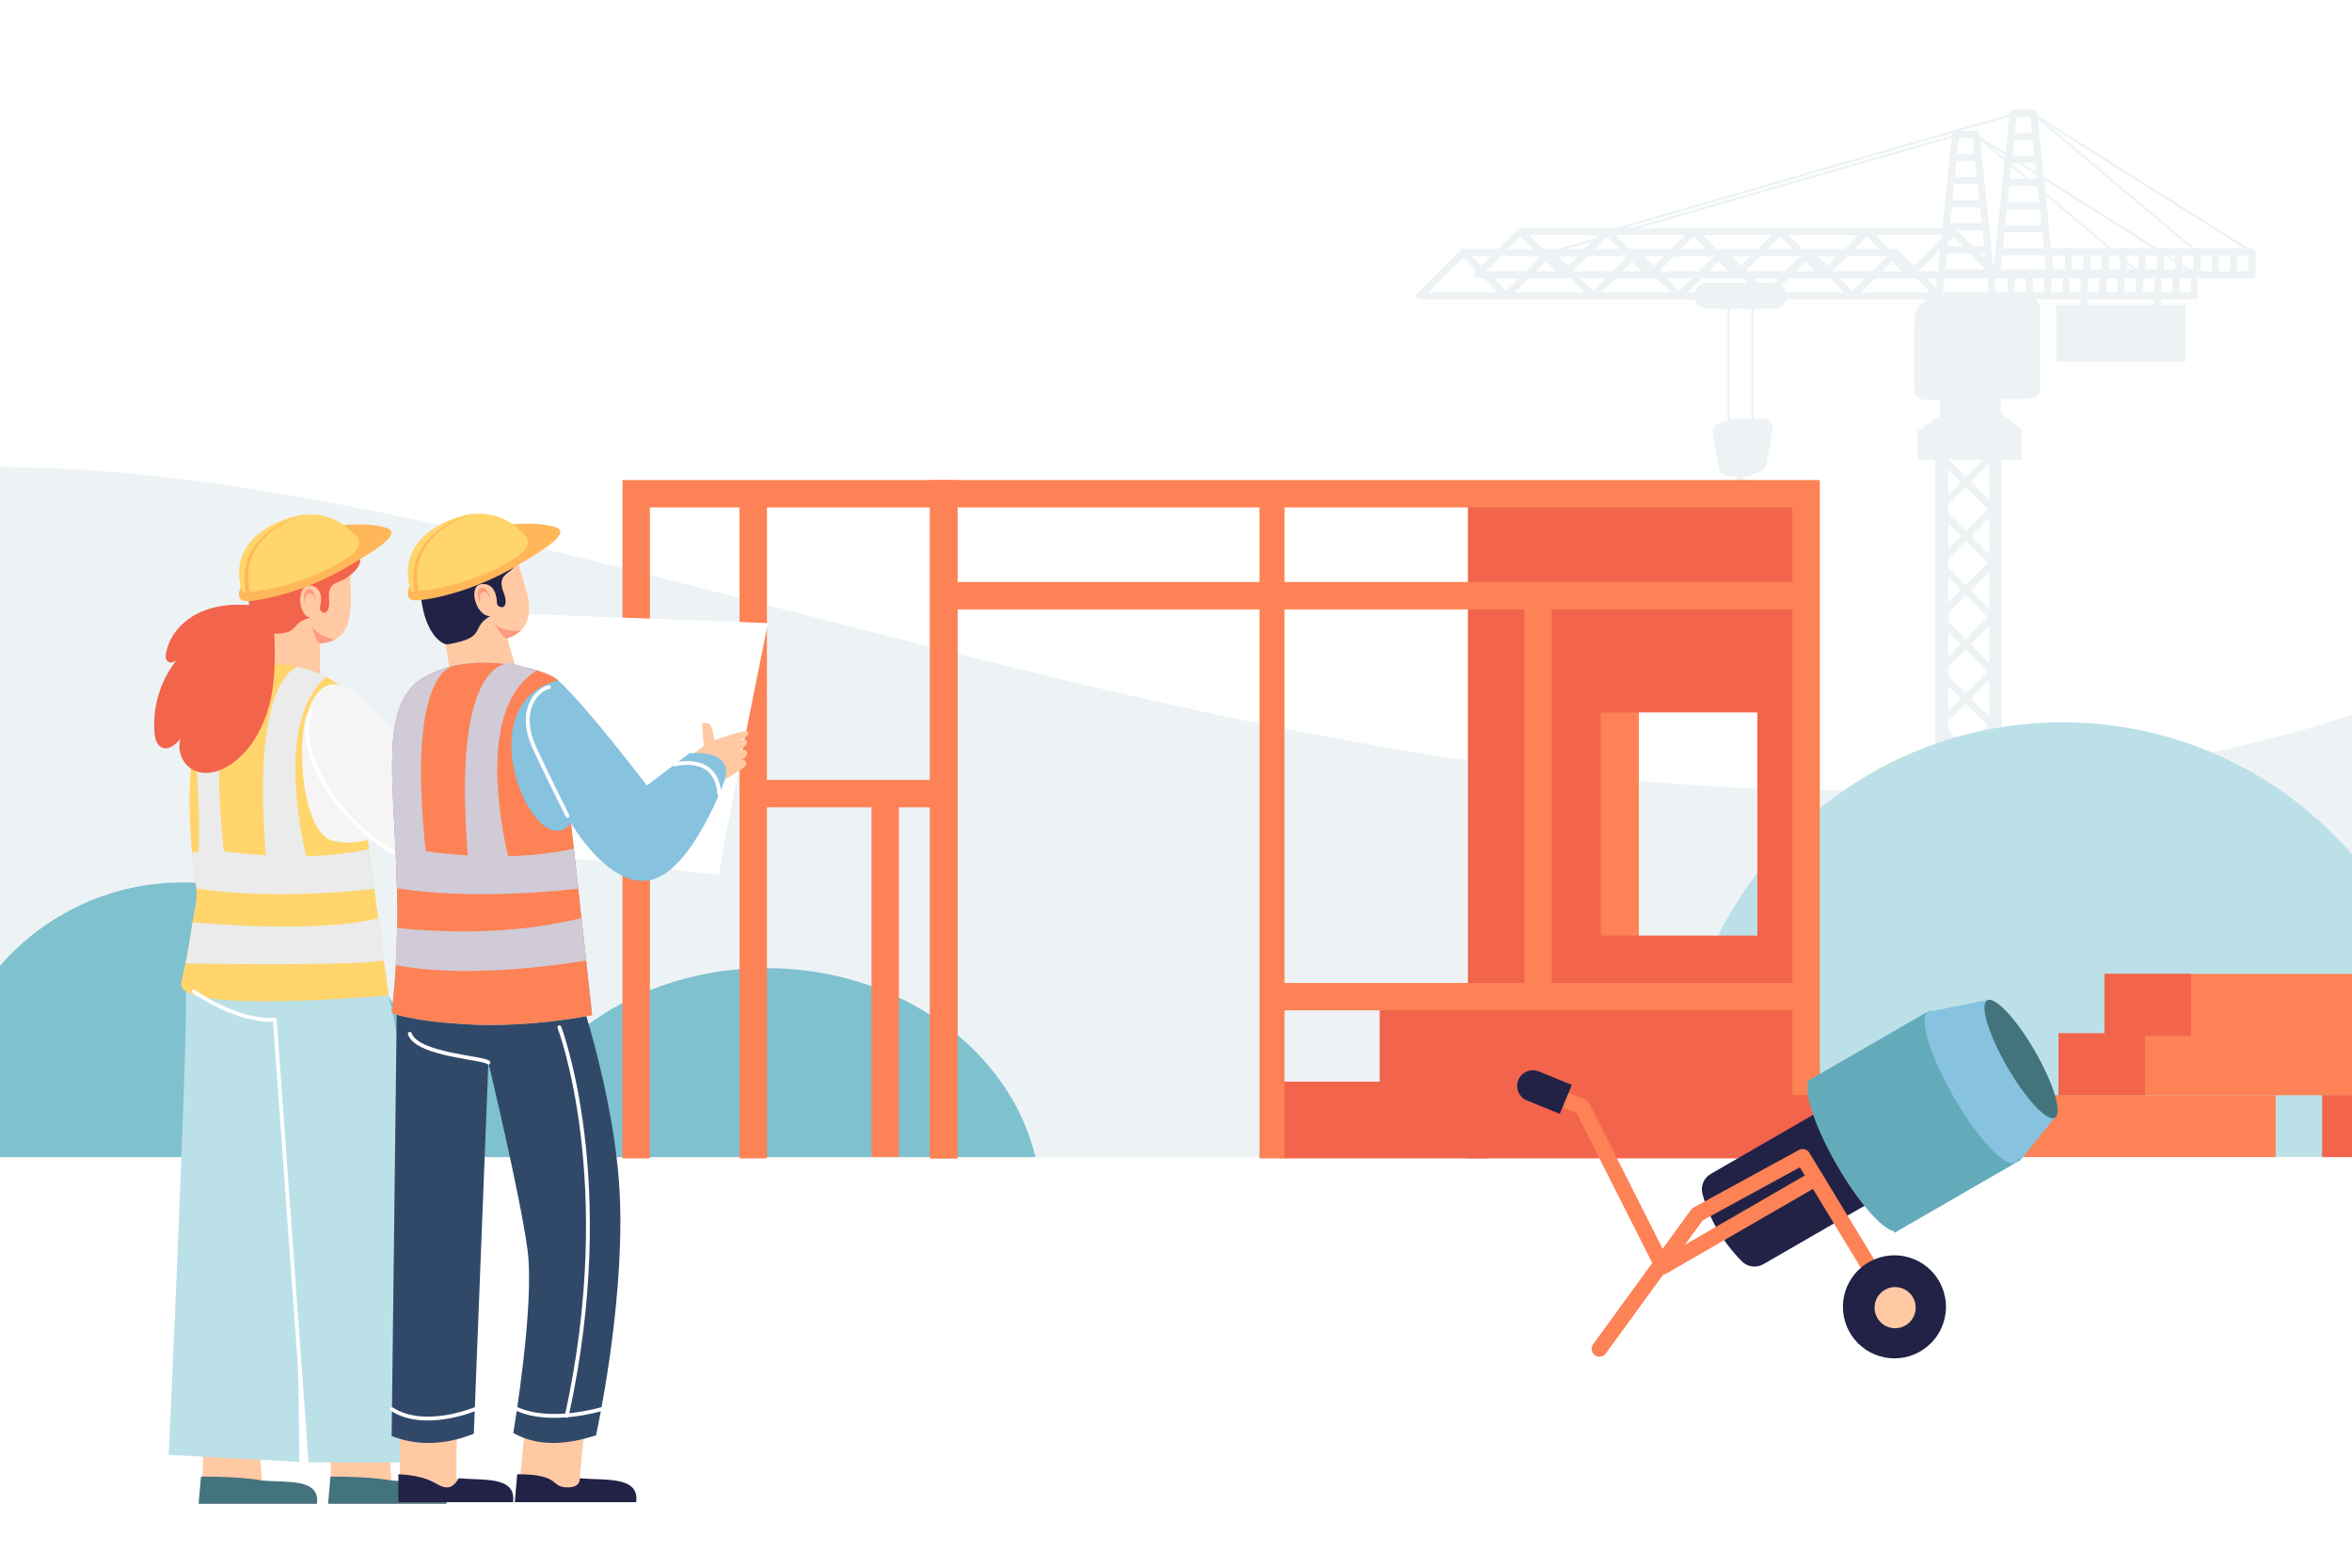 <svg xmlns="http://www.w3.org/2000/svg" xmlns:xlink="http://www.w3.org/1999/xlink" x="0px" y="0px" viewBox="0 0 750 500" style="enable-background:new 0 0 750 500;" xml:space="preserve"><g id="BACKGROUND">	<rect style="fill:#FFFFFF;" width="750" height="500"></rect></g><g id="OBJECTS">	<path style="fill:#EDF3F5;" d="M451.584,94.384c0,0.15,0.026,0.299,0.088,0.44c0.114,0.282,0.334,0.502,0.616,0.616  c0.141,0.062,0.291,0.088,0.44,0.088h87.768c0.502,1.708,2.06,2.958,3.927,2.958h6.436v35.657l-2.562,1.012  c-1.426,0.335-2.404,1.743-2.131,3.257l2.025,11.128c0.238,1.347,1.409,2.324,2.773,2.324h2.738  c0.053,1.47,0.845,2.782,2.104,3.451c0.678,0.361,1.101,1.065,1.101,1.831c0,0.634-0.282,1.206-0.74,1.576  c-0.352,0.299-0.801,0.484-1.294,0.484c-0.009,0.009-0.018,0.009-0.035,0.009c-0.053,0-0.115-0.009-0.167-0.009  c-0.493-0.044-0.933-0.255-1.268-0.572c-0.387-0.379-0.625-0.907-0.625-1.488c0-0.634-0.519-1.145-1.145-1.145  c-0.634,0-1.144,0.511-1.144,1.145c0,1.391,0.651,2.632,1.664,3.425c0.414,0.317,0.88,0.572,1.382,0.731  c0.414,0.132,0.854,0.202,1.303,0.202c0.29,0,0.563-0.035,0.828-0.088c0.528-0.097,1.021-0.291,1.461-0.563  c1.241-0.766,2.069-2.139,2.069-3.706c0-1.62-0.889-3.099-2.324-3.856c-0.502-0.264-0.828-0.819-0.872-1.426h0.907  c0.194,0,0.396-0.026,0.581-0.07l0.035-0.009c0.299-0.07,0.581-0.176,0.828-0.326l2.949-1.171c0.123-0.035,0.238-0.079,0.352-0.132  l0.097-0.044v-0.009c0.766-0.387,1.329-1.109,1.488-1.999l2.025-11.12c0.22-1.233-0.379-2.395-1.373-2.958  c-0.414-0.238-0.889-0.379-1.409-0.379h-3.231V98.486h6.436c1.866,0,3.425-1.25,3.927-2.958h44.681  c-2.377,1.418-3.971,3.997-3.971,6.964V124.3c0,1.743,1.418,3.161,3.161,3.161h5.194v5.106l-7.202,4.922v9.103h5.661v50.254  c0,0.009,0,0.009,0,0.009s0,0,0,0.009v51.768c0,0.009,0,0.009,0,0.009s0,0,0,0.009v17.247c0,0,0,0,0,0.009v51.777c0,0,0,0,0,0.009  v21.218h6.691l-2.58-2.597v-2.72l5.617-5.652l6.964,7.008l-3.935,3.962h3.231l1.171-1.18v1.18h4.015V146.592h6.44v-9.717l-6.75-5  c0,0,0.076-2.5,0-4.563c13.833,0,12.521,0.5,12.521-7.952V98.645c0-1.233-0.537-2.342-1.374-3.117h14.368v1.734h-7.845v18.172  h41.265V97.262h-7.844v-1.734h10.635c0.634,0,1.144-0.511,1.144-1.145v-5.582h17.221c0.634,0,1.144-0.511,1.144-1.145v-7.325  c0-0.625-0.511-1.145-1.144-1.145h-1.101l-67.307-42.392l-0.079-0.766c-0.009-0.062-0.035-0.106-0.053-0.159  c-0.018-0.079-0.035-0.159-0.07-0.229c-0.035-0.062-0.071-0.106-0.106-0.158c-0.053-0.07-0.097-0.132-0.167-0.185  c-0.044-0.044-0.097-0.07-0.15-0.106c-0.07-0.044-0.141-0.088-0.211-0.114c-0.07-0.027-0.15-0.035-0.22-0.044  c-0.053-0.009-0.106-0.035-0.167-0.035h-6.48c-0.053,0-0.106,0.026-0.159,0.035c-0.079,0.009-0.15,0.017-0.22,0.044  c-0.079,0.026-0.141,0.07-0.211,0.106c-0.053,0.035-0.114,0.071-0.158,0.115c-0.062,0.053-0.106,0.114-0.159,0.185  c-0.035,0.053-0.079,0.097-0.106,0.158c-0.035,0.07-0.053,0.15-0.07,0.229c-0.018,0.053-0.044,0.097-0.053,0.159l-0.044,0.396  l-125.74,36.29h-30.18c-0.15,0-0.29,0.027-0.431,0.088c-0.141,0.053-0.273,0.141-0.378,0.247l-6.392,6.392h-11.155  c-0.15,0-0.299,0.035-0.44,0.088c-0.141,0.062-0.264,0.141-0.37,0.247l-13.796,13.796c-0.106,0.106-0.194,0.238-0.246,0.379  C451.61,94.084,451.584,94.234,451.584,94.384z M475.39,81.732l-3.055,3.055l-3.055-3.055H475.39z M478.63,81.732h12.511  l0.106,0.106l-4.675,4.675h-12.511l-0.106-0.106L478.63,81.732z M492.866,83.458l3.055,3.055h-6.11L492.866,83.458z   M484.881,75.472l3.971,3.971h-7.932L484.881,75.472z M509.717,75.006l-0.969,0.96l-12.044,3.478h-4.622l-4.437-4.437H509.717z   M514.163,86.513h-12.511l-0.106-0.106l4.675-4.675h12.511l0.106,0.106L514.163,86.513z M520.458,83.458l3.055,3.055h-6.11  L520.458,83.458z M505.271,79.443h-5.819l8.188-2.359L505.271,79.443z M499.927,84.787l-3.055-3.055h6.11L499.927,84.787z   M516.443,79.443h-7.932l3.671-3.671l0.458-0.132L516.443,79.443z M515.237,75.006h22.072l-4.446,4.437h-13.188L515.237,75.006z   M596.948,86.513h-12.511l-0.114-0.106l4.675-4.675h12.511l0.106,0.106L596.948,86.513z M603.234,83.458l3.055,3.055h-6.11  L603.234,83.458z M591.287,79.443l3.971-3.971l3.962,3.971H591.287z M582.712,84.787l-3.055-3.055h6.11L582.712,84.787z   M574.867,79.443l-4.446-4.437h22.072l-4.437,4.437H574.867z M571.628,79.443h-7.932l3.971-3.962L571.628,79.443z M578.697,86.513  h-6.11l3.055-3.055L578.697,86.513z M569.356,86.513h-12.511l-0.114-0.106l4.675-4.675h12.511l0.106,0.106L569.356,86.513z   M555.12,84.787l-3.055-3.055h6.11L555.12,84.787z M547.276,79.443l-4.446-4.437h22.072l-4.437,4.437H547.276z M544.036,79.443  h-7.932l3.971-3.971L544.036,79.443z M551.105,86.513h-6.11l3.055-3.055L551.105,86.513z M541.755,86.513h-12.511l-0.106-0.106  l4.675-4.675h12.511l0.106,0.106L541.755,86.513z M527.528,84.787l-3.055-3.055h6.11L527.528,84.787z M622.55,42.484  c-0.009,0.035-0.009,0.079-0.018,0.114c-0.018,0.053-0.044,0.097-0.053,0.159l-0.035,0.396L520.018,72.717h-2.201L622.55,42.484z   M632.886,80.808l0.167,1.637l-1.638-1.637H632.886z M629.127,78.527l-5.071-5.071h8.064l0.528,5.071H629.127z M633.256,85.879  h-12.942l0.528-5.071h7.343L633.256,85.879z M621.08,78.527l0.141-1.426l1.629-1.629l3.046,3.055H621.08z M621.837,71.167  l0.528-5.071h8.989l0.528,5.071H621.837z M623.123,58.736h7.475l0.519,5.071h-8.513L623.123,58.736z M623.889,51.376h5.943  l0.528,5.071h-6.999L623.889,51.376z M624.655,44.015h4.42l0.519,5.071h-5.467L624.655,44.015z M640.722,37.245l-1.189,11.454  l-8.214-5.168l-0.079-0.775c-0.009-0.053-0.035-0.106-0.053-0.159c-0.018-0.079-0.035-0.15-0.07-0.22  c-0.026-0.062-0.07-0.114-0.106-0.167c-0.053-0.062-0.097-0.132-0.159-0.185c-0.053-0.044-0.106-0.07-0.158-0.106  c-0.071-0.044-0.132-0.088-0.211-0.115c-0.07-0.026-0.141-0.035-0.22-0.044c-0.053-0.009-0.106-0.035-0.159-0.035h-4.93  L640.722,37.245z M651.243,74.081l0.528,5.071H638.68l0.519-5.071H651.243z M639.437,71.792l0.528-5.071h10.521l0.52,5.071H639.437  z M639.349,50.495l-4.772-4.015l4.869,3.064L639.349,50.495z M645.978,57.081h-5.018l0.405-3.891L645.978,57.081z M647.959,42.36  h-5.467l0.519-5.071h4.42L647.959,42.36z M648.716,49.721h-6.99l0.528-5.071h5.943L648.716,49.721z M649.253,54.818l-4.472-2.809  h4.173L649.253,54.818z M649.482,57.081h-2.316l-5.705-4.807l0.026-0.264h1.858l6.004,3.777L649.482,57.081z M649.817,60.312  l0.431,4.12h-10.045l0.519-5.071h7.977L649.817,60.312z M713.391,81.477h3.557v5.036h-3.557V81.477z M707.545,81.477h3.557v5.036  h-3.557V81.477z M701.699,81.477h3.557v5.036h-3.557V81.477z M652.942,39.754l62.623,39.433h-15.777L652.942,39.754z   M698.626,85.923l-2.764-1.752v-2.694h3.557v4.446H698.626z M697.2,85.923h-1.338v-0.845L697.2,85.923z M695.034,88.802h3.557  v4.437h-3.557V88.802z M693.573,83.634v2.289h-3.557v-4.446h0.132L693.573,83.634z M691.574,81.477h1.998v1.259L691.574,81.477z   M689.188,88.802h3.557v4.437h-3.557V88.802z M687.947,79.188l-36.238-22.82l-1.893-18.242L698.6,79.188H687.947z M672.478,81.477  h2.492l1.065,0.907v3.539h-3.557V81.477z M675.208,88.802v4.437h-3.557v-4.437H675.208z M652.22,61.333l-0.414-3.997l34.706,21.852  h-13.083L652.22,61.333z M678.324,83.308v-1.831h3.557v4.446h-0.458L678.324,83.308z M680.244,85.923h-1.919v-1.62L680.244,85.923z   M681.053,93.239h-3.557v-4.437h3.557V93.239z M687.727,85.923h-3.557v-4.446h3.557V85.923z M686.899,93.239h-3.557v-4.437h3.557  V93.239z M665.805,95.528h20.998v1.734h-20.998V95.528z M665.805,88.802h3.557v4.437h-3.557V88.802z M666.632,85.923v-4.446h3.557  v4.446H666.632z M660.786,85.923v-4.446h3.557v4.446H660.786z M659.959,88.802h3.557v4.437h-3.557V88.802z M654.122,88.802h3.557  v4.437h-3.557V88.802z M654.773,85.923l-0.458-4.446h4.191v4.446H654.773z M654.078,79.188l-1.743-16.763l19.915,16.763H654.078z   M648.276,88.802h3.557v4.437h-3.557V88.802z M642.43,88.802h3.557v4.437h-3.557V88.802z M637.975,85.923l0.467-4.481h13.567  l0.467,4.481H637.975z M636.012,88.802h4.129v4.437h-3.671L636.012,88.802z M631.46,44.852l7.792,6.559l-3.495,33.737l-0.141-0.132  L631.46,44.852z M634.295,147.842v11.709l-5.82-5.855L634.295,147.842z M626.864,152.077l-5.45-5.485h10.899L626.864,152.077z   M634.295,165.107v11.709l-5.82-5.855L634.295,165.107z M634.295,182.363v11.718l-5.82-5.855L634.295,182.363z M634.295,199.628  v11.718l-5.82-5.863L634.295,199.628z M634.295,216.892v11.709l-5.82-5.855L634.295,216.892z M634.295,234.148v11.718l-5.82-5.855  L634.295,234.148z M634.295,251.413v11.718l-5.82-5.864L634.295,251.413z M634.295,268.678v11.71l-5.82-5.855L634.295,268.678z   M634.295,285.943v11.71l-5.82-5.855L634.295,285.943z M634.295,303.199v11.718l-5.82-5.864L634.295,303.199z M628.475,326.318  l5.82-5.855v11.709L628.475,326.318z M621.247,322.295l3.997,4.023l-3.997,4.023V322.295z M621.247,316.326l5.617-5.643  l6.964,7.008l-6.964,7.008l-5.617-5.652V316.326z M621.247,305.03l3.997,4.023l-3.997,4.032V305.03z M621.247,299.061l5.617-5.643  l6.964,7.008l-6.964,7.008l-5.617-5.643V299.061z M621.247,287.774l3.997,4.023l-3.997,4.023V287.774z M621.247,281.805  l5.617-5.652l6.964,7.008l-6.964,7.008l-5.617-5.643V281.805z M621.247,270.509l3.997,4.024l-3.997,4.023V270.509z M621.247,264.54  l5.617-5.643l6.964,7.008l-6.964,7.008l-5.617-5.652V264.54z M621.247,253.245l3.997,4.023l-3.997,4.032V253.245z M621.247,247.275  l5.617-5.643l6.964,7.008l-6.964,7.008l-5.617-5.643V247.275z M621.247,235.98l3.997,4.032l-3.997,4.023V235.98z M621.247,230.019  l5.617-5.652l6.964,7.008l-6.964,7.008l-5.617-5.643V230.019z M621.247,218.724l3.997,4.023l-3.997,4.023V218.724z   M621.247,212.755l5.617-5.643l6.964,7.008l-6.964,7.008l-5.617-5.652V212.755z M621.247,201.459l3.997,4.023l-3.997,4.023V201.459  z M621.247,195.49l5.617-5.643l6.964,7.008l-6.964,7.008l-5.617-5.643V195.49z M621.247,184.194l3.997,4.032l-3.997,4.023V184.194z   M621.247,178.234l5.617-5.652l6.964,7.008l-6.964,7.008l-5.617-5.643V178.234z M621.247,166.938l3.997,4.023l-3.997,4.023V166.938  z M621.247,160.969l5.617-5.643l6.964,7.008l-6.964,7.008l-5.617-5.652V160.969z M621.247,149.673l3.997,4.023l-3.997,4.023  V149.673z M619.548,93.239l0.467-4.437h13.699l0.458,4.437H619.548z M619.381,72.717h-96.616l99.592-28.745L619.381,72.717z   M610.304,84.787l-5.01-5.009c-0.106-0.106-0.229-0.185-0.37-0.247c-0.141-0.053-0.29-0.088-0.44-0.088h-2.025l-4.446-4.437h21.13  l-0.115,1.057L610.304,84.787z M617.946,86.513h-5.916l-0.106-0.106l6.735-6.744L617.946,86.513z M617.391,91.874l-3.073-3.073  h3.389L617.391,91.874z M593.453,93.239l4.437-4.437h13.189l4.446,4.437H593.453z M590.688,92.764l-3.971-3.962h7.941  L590.688,92.764z M568.053,91.038l2.245-2.236h13.188l4.446,4.437h-18.321C569.347,92.341,568.802,91.575,568.053,91.038z   M559.126,88.802h7.941l-1.479,1.479h-4.983L559.126,88.802z M551.625,98.486h6.858v35.163h-5.987  c-0.088,0-0.185,0.009-0.273,0.018h-0.018l-0.238,0.035h-0.009c-0.114,0.026-0.22,0.062-0.334,0.106V98.486z M538.269,93.239  l4.437-4.437h13.188l1.479,1.479h-12.951c-1.866,0-3.425,1.25-3.927,2.958H538.269z M535.504,92.764l-3.971-3.962h7.941  L535.504,92.764z M510.668,93.239l4.446-4.437h13.188l4.437,4.437H510.668z M507.912,92.764l-3.971-3.962h7.932L507.912,92.764z   M483.076,93.239l4.446-4.437h13.189l4.437,4.437H483.076z M480.32,92.764l-3.971-3.962h7.932L480.32,92.764z M455.484,93.239  l11.04-11.032l4.199,4.2l-0.449,0.44c-0.106,0.106-0.185,0.229-0.247,0.37c-0.053,0.141-0.088,0.291-0.088,0.431  c0,0.009,0,0.009,0,0.009c0,0.15,0.035,0.299,0.088,0.431c0.123,0.282,0.343,0.511,0.625,0.625  c0.141,0.053,0.282,0.088,0.431,0.088h2.034l4.437,4.437H455.484z"></path>	<path style="fill:#EDF3F5;" d="M750,228.01c0,61.93,0,141.02,0,141.02H0V148.97C201.34,148.97,488.18,311.86,750,228.01z"></path>	<path style="fill:#7FC1CF;" d="M330.18,369.03H0v-61c14.18-16.29,35.07-26.59,58.37-26.59c30.99,0,57.71,18.22,70.06,44.53  c1.91-0.18,3.84-0.28,5.79-0.28c14.9,0,28.54,5.38,39.1,14.3c15.95-18.92,41.8-31.22,70.98-31.22  C286.62,308.77,321.94,334.63,330.18,369.03z"></path>	<path style="fill:#BCE0E8;" d="M466.608,368.493L750,369.03v-96.566c-22.448-25.788-55.518-42.093-92.403-42.093  c-49.059,0-91.358,28.843-110.909,70.493c-3.024-0.285-6.079-0.443-9.166-0.443C461.092,300.42,466.608,368.493,466.608,368.493z"></path>	<g>		<rect x="501.465" y="214.119" style="fill:#FD8256;" width="21.125" height="93.314"></rect>		<rect x="408.278" y="344.993" style="fill:#F2644B;" width="66.333" height="24.456"></rect>		<rect x="439.945" y="320.537" style="fill:#F2644B;" width="34.667" height="24.456"></rect>		<path style="fill:#F2644B;" d="M468.095,157.48v211.97h107.2V157.48H468.095z M560.385,298.4h-49.94v-71.18h49.94V298.4z"></path>					<line style="fill:none;stroke:#FD8256;stroke-width:8;stroke-miterlimit:10;" x1="405.612" y1="156.127" x2="405.612" y2="369.448"></line>		<g>			<polyline style="fill:none;stroke:#FD8256;stroke-width:8.742;stroke-miterlimit:10;" points="202.859,369.448 202.859,157.476     300.935,157.476 300.935,369.448    "></polyline>							<line style="fill:none;stroke:#FD8256;stroke-width:8.742;stroke-miterlimit:10;" x1="240.194" y1="156.127" x2="240.194" y2="369.448"></line>		</g>					<line style="fill:none;stroke:#FD8256;stroke-width:8.742;stroke-miterlimit:10;" x1="298.945" y1="189.995" x2="571.733" y2="189.995"></line>					<line style="fill:none;stroke:#FD8256;stroke-width:8.742;stroke-miterlimit:10;" x1="405.612" y1="317.879" x2="571.733" y2="317.879"></line>					<line style="fill:none;stroke:#FD8256;stroke-width:8.742;stroke-miterlimit:10;" x1="490.445" y1="189.995" x2="490.445" y2="316.238"></line>		<g>							<line style="fill:none;stroke:#FD8256;stroke-width:8.742;stroke-miterlimit:10;" x1="240.194" y1="253.116" x2="300.935" y2="253.116"></line>							<line style="fill:none;stroke:#FD8256;stroke-width:8.742;stroke-miterlimit:10;" x1="282.278" y1="369.03" x2="282.278" y2="255.648"></line>		</g>		<polyline style="fill:none;stroke:#FD8256;stroke-width:8.742;stroke-miterlimit:10;" points="300.935,369.448 300.935,157.476    575.918,157.476 575.918,369.448   "></polyline>	</g>	<g>		<defs>			<rect id="SVGID_1_" x="528.217" y="295.821" width="221.783" height="86.96"></rect>		</defs>		<clipPath id="SVGID_00000129187139374195504840000006121444630406072742_">			<use xlink:href="#SVGID_1_" style="overflow:visible;"></use>		</clipPath>		<g style="clip-path:url(#SVGID_00000129187139374195504840000006121444630406072742_);">			<rect x="557.421" y="349.306" style="fill:#FD8256;" width="168.245" height="19.724"></rect>			<rect x="557.421" y="349.306" style="fill:#F2644B;" width="27.592" height="19.724"></rect>		</g>		<g style="clip-path:url(#SVGID_00000129187139374195504840000006121444630406072742_);">			<rect x="740.534" y="349.306" style="fill:#FD8256;" width="168.245" height="19.724"></rect>			<rect x="740.534" y="349.306" style="fill:#F2644B;" width="27.592" height="19.724"></rect>		</g>		<g style="clip-path:url(#SVGID_00000129187139374195504840000006121444630406072742_);">			<rect x="656.411" y="329.583" style="fill:#FD8256;" width="168.245" height="19.724"></rect>			<rect x="656.411" y="329.583" style="fill:#F2644B;" width="27.592" height="19.724"></rect>		</g>		<g style="clip-path:url(#SVGID_00000129187139374195504840000006121444630406072742_);">			<rect x="671.078" y="310.602" style="fill:#FD8256;" width="168.245" height="19.724"></rect>			<rect x="671.078" y="310.602" style="fill:#F2644B;" width="27.592" height="19.724"></rect>		</g>	</g>	<g>		<path style="fill:#212245;" d="M599.309,381.836l-37.029,21.379c-2.261,1.305-5.109,0.879-6.928-0.993   c-6.189-6.372-10.349-13.511-12.466-21.422c-0.664-2.481,0.414-5.103,2.638-6.387l37.125-21.434L599.309,381.836z"></path>					<polyline style="fill:none;stroke:#FD8256;stroke-width:5;stroke-linecap:round;stroke-linejoin:round;stroke-miterlimit:10;" points="   510.025,430.223 541.252,387.306 574.823,368.966 605.13,418.857   "></polyline>					<polyline style="fill:none;stroke:#FD8256;stroke-width:5;stroke-linecap:round;stroke-linejoin:round;stroke-miterlimit:10;" points="   488.75,346.688 504.5,352.979 530.25,403.969 578.974,375.799   "></polyline>		<g>			<path style="fill:#212245;" d="M497.372,355.259c-3.355-1.402-7.393-3.038-10.444-4.265c-2.554-1.027-3.794-3.925-2.778-6.483    l0,0c1.023-2.575,3.941-3.828,6.511-2.794c3.082,1.24,7.166,2.895,10.566,4.316L497.372,355.259z"></path>		</g>		<g>							<ellipse transform="matrix(0.925 -0.379 0.379 0.925 -112.963 260.054)" style="fill:#212245;" cx="604.315" cy="417.065" rx="16.436" ry="16.436"></ellipse>			<path style="fill:#FFC9A4;" d="M610.872,417.065c0,3.622-2.936,6.557-6.557,6.557c-3.622,0-6.557-2.936-6.557-6.557    c0-3.622,2.936-6.557,6.557-6.557C607.936,410.508,610.872,413.444,610.872,417.065z"></path>		</g>		<path style="fill:#63ABBA;" d="M614.39,322.84l-38.12,22.01l0.34,0.59c-1.228,3.805,2.441,14.609,9.142,26.217   c6.701,11.605,14.221,20.184,18.131,21.025l0.276,0.479l0.824-0.476c0.14-0.037,0.274-0.085,0.397-0.156   c0.123-0.071,0.231-0.163,0.333-0.265l38.556-22.253L614.39,322.84z"></path>		<path style="fill:#87C2DE;" d="M655.58,356.02l-21.45-37.15l-17.907,3.601c-0.55-0.144-1.028-0.113-1.419,0.112   c-0.111,0.064-0.211,0.144-0.305,0.234l-0.109,0.022l0.037,0.058c-2.416,2.612,1.284,14.38,8.639,27.12   c7.702,13.34,16.489,22.684,19.628,20.872c0.549-0.317,0.874-0.928,1.015-1.766l0.561,0.886L655.58,356.02z"></path>		<path style="fill:#43737D;" d="M648.874,335.213c5.967,10.335,8.833,19.852,6.401,21.256c-2.432,1.404-9.241-5.836-15.208-16.171   s-8.833-19.852-6.401-21.256C636.098,317.638,642.907,324.878,648.874,335.213z"></path>	</g>	<g>		<polyline style="fill:#FFC9A4;" points="82.631,460.229 83.509,472.195 101.064,479.622 64.198,479.622 65.001,460.229   "></polyline>		<path style="fill:#43737D;" d="M64.099,470.937l-0.764,8.685h37.729c1.102-8.193-9.554-6.718-17.555-7.427   C83.509,472.195,77.948,470.937,64.099,470.937z"></path>		<polyline style="fill:#FFC9A4;" points="123.915,458.882 124.793,472.195 142.348,479.622 105.483,479.622 105.483,460.229   "></polyline>		<path style="fill:#43737D;" d="M105.383,470.937l-0.764,8.685h37.729c1.102-8.193-9.554-6.718-17.555-7.427   C124.793,472.195,119.233,470.937,105.383,470.937z"></path>		<path style="fill:#BCE0E8;" d="M67.512,281.32c0,0-8.713,13.68-8.213,33.68s-5.5,149-5.5,149l41.636,2.252   c0,0-0.858-133.414-7.814-141.017l10.178,141.19h41.938c0,0-5.203-159.145-29.574-181.921   C92.097,250.072,67.512,281.32,67.512,281.32z"></path>		<g>			<polygon style="fill:#FFC9A4;" points="80.807,220.146 84.469,191.085 102.063,197.031 102.063,219.15    "></polygon>			<path style="fill:#FFC9A4;" d="M84.92,195.739c1.817,4.703,5.723,8.226,10.665,8.975c2.057,0.303,4.193,0.558,6.201,0.478    c1.786-0.08,3.491-0.398,4.958-1.18c0.016,0,0.016,0,0.016,0c3.125-1.658,5.245-5.293,5.101-12.69    c-0.287-14.077,1.562-15.814-11.574-17.616c-7.716-1.052-13.965-0.271-16.723,5.261C79.93,190.909,84.92,195.739,84.92,195.739z"></path>			<path style="fill:#F2644B;" d="M114.75,178.008c0.93,2.948-4.052,6.469-6.045,7.266c-1.993,0.797-4.185,1.26-3.786,5.811    c0.399,4.551-1.594,4.352-1.594,4.352s-1.727-0.398-1.262-1.993c0.465-1.594,1.063-6.069-3.122-6.721    c-4.185-0.652-4.384,9.312,0,10.308c-7.174,1.661-2.524,6.177-14.908,4.799c-1.791,0-5.219-4.154-4.621-12.647    c0.598-8.492,3.321-15.375,13.418-15.919C111.495,173.848,113.82,175.059,114.75,178.008z"></path>			<path style="fill:#FF9982;" d="M101.786,205.193c1.786-0.08,3.491-0.398,4.958-1.18c-0.335-0.064-5.851-1.212-7.397-4.591    C100.097,202.275,100.967,204.437,101.786,205.193z"></path>			<path style="fill:#FF9982;" d="M100.485,191.6c0.149,0-0.06-4.267-2.142-3.687c-2.082,0.58-1.239,4.633-1.239,4.633    s0.091-3.109,1.538-3.29C100.09,189.077,100.485,191.6,100.485,191.6z"></path>		</g>		<path style="fill:#FFD56C;" d="M122.43,306.36l1.49,11.11c-31.48,2.5-68.08,3.7-66.12-4.22c0.49-1.99,0.94-3.98,1.35-5.95   c0.92-4.45,1.65-8.85,2.23-13.18c0.49-3.66,1.69-7.28,1.18-10.79c-0.12-0.85-0.24-1.7-0.35-2.55c-0.41-3.05-0.75-6.05-1.02-8.99   c-1.37-15.01-0.91-28.42,1.42-38.6c2.03-8.88,5.48-15.32,10.38-18.26c0.71-0.43,1.48-0.79,2.32-1.07   c0.49-0.18,0.98-0.36,1.46-0.51c0.07-0.02,0.13-0.04,0.2-0.06c0.18-0.06,0.36-0.12,0.54-0.17c0.64-0.19,1.28-0.36,1.92-0.5   c0.01,0,0.03-0.01,0.04-0.01c5.32-1.22,10.57-0.97,15.15-0.01c3.67,0.76,6.91,1.98,9.41,3.27c1.79,0.92,3.2,1.88,4.13,2.73   c26.17,26.74,16.34,35.61,10.68,38.23c-1.62,0.75-2.9,0.99-2.9,0.99l1.33,9.97l0.41,3.07l1.7,12.64l1.25,9.38L122.43,306.36z"></path>		<g>			<g>				<path style="fill:#EBEBEB;" d="M122.509,306.35c-0.03,0-0.05,0.01-0.08,0.01c-10.28,1.66-51.96,1.12-63.28,0.94     c0.92-4.45,1.65-8.85,2.23-13.18c10.47,0.96,40.98,3.2,59.25-1.24c0.13-0.03,0.26-0.06,0.39-0.09L122.509,306.35z"></path>				<path style="fill:#EBEBEB;" d="M119.38,283.5c-5.52,0.6-13.49,1.31-22.51,1.59c-3.48,0.1-7.12,0.14-10.84,0.09     c-4.42-0.07-8.94-0.26-13.43-0.65c-3.38-0.28-6.75-0.67-10.04-1.2c0.06-0.65-0.09-1.54-0.35-2.55     c-0.41-3.05-0.75-6.05-1.02-8.99c1.1,0.12,2.12,0.12,2.14-0.28c0.72-15.48-1.38-28.39-0.72-38.32     c0.54-8.19,2.96-14.35,10.38-18.26c0.12-0.06,0.25-0.12,0.38-0.17c1.08-0.54,2.22-1.01,3.4-1.41c0.07-0.02,0.13-0.04,0.2-0.06     c0.18-0.06,0.36-0.12,0.54-0.17c0.72-0.23,1.44-0.43,2.18-0.6c-0.07,0.03-0.14,0.05-0.22,0.09c-0.01,0-0.03,0.01-0.04,0.01     c-3.58,1.52-13.29,10.14-8.06,58.89c3.92,0.53,8.48,1.01,13.43,1.3c-3.74-45.72,4.59-57.18,9.82-60.21     c3.67,0.76,6.91,1.98,9.41,3.27c-15.29,13.11-8.84,46.83-6.4,57.19c6.61-0.15,13.46-0.79,20.05-2.2L119.38,283.5z"></path>			</g>		</g>					<path style="fill:none;stroke:#FFFFFF;stroke-width:1.196;stroke-linecap:round;stroke-linejoin:round;stroke-miterlimit:10;" d="   M61.799,316.238c0,0,13.644,9.732,25.822,8.997l10.178,141.19"></path>		<g>			<path style="fill:#FFB759;" d="M78.796,191.737c4.864-0.16,17.94-2.868,31.177-10.475c13.237-7.606,17.374-11.307,13.455-12.831    c-3.919-1.524-20.683-3.266-34.617,6.531S74.094,191.891,78.796,191.737z"></path>			<path style="fill:#FFD56C;" d="M77.317,188.956c0,0-6.096-13.866,10.233-21.921c16.329-8.055,25.059,3.048,25.059,3.048    s4.264,2.649,0,6.447C106.926,181.404,91.469,188.235,77.317,188.956z"></path>			<g>				<path style="fill:#FFB759;" d="M98.53,163.564c-2.887,0.803-5.658,1.993-8.247,3.469c-2.58,1.489-4.966,3.329-6.896,5.563     c-1.914,2.236-3.328,4.899-3.898,7.756c-0.62,2.848-0.391,5.819,0.272,8.649l0.003,0.013c0.086,0.367-0.142,0.734-0.508,0.82     c-0.367,0.086-0.734-0.142-0.82-0.509c-0.002-0.007-0.004-0.017-0.005-0.025c-0.588-3.009-0.711-6.177,0.062-9.177     c0.721-3.009,2.323-5.749,4.386-7.98c2.08-2.23,4.579-4.004,7.24-5.409C92.788,165.344,95.614,164.258,98.53,163.564z"></path>			</g>		</g>		<g>			<path style="fill:#F2644B;" d="M79.796,193.023c-5.643-0.489-11.506,0.043-16.59,2.542s-9.282,7.179-10.261,12.758    c-0.157,0.897-0.182,1.951,0.486,2.571c1.042,0.967,2.781,0.037,3.537-1.166c-5.563,6.547-8.4,15.343-7.709,23.907    c0.154,1.912,0.723,4.136,2.509,4.835c2.159,0.846,4.317-1.118,5.811-2.892c-1.286,3.811,0.694,8.433,4.34,10.13    c4.122,1.919,9.086,0.131,12.692-2.638c6.486-4.979,10.27-12.841,11.866-20.86c1.595-8.019,1.215-16.285,0.736-24.447"></path>		</g>		<path style="fill:#F5F5F5;" d="M115.94,257.82l1.33,9.97c-2.15,0.8-5.5,1.34-10.53,0.54c-10.82-1.73-12.2-32.74-8.73-40.83   c3.74-11.875,10.15-8.9,10.15-8.9l10.68,38.23C117.22,257.58,115.94,257.82,115.94,257.82z"></path>		<g>			<path style="fill:#FFC9A4;" d="M173.204,264.59c7.292-2.823,14.053-5.792,19.863-9.022c0,0,3.083-1.764,2.328-2.914    c-0.755-1.15-3.509,0.408-3.509,0.408s3.34-2.266,2.212-3.234c-1.128-0.968-4.244,1.188-4.244,1.188s3.186-2.512,2.123-3.279    c-1.063-0.767-5.517,1.6-5.517,1.6s3.68-2.275,2.814-2.989c-0.866-0.714-6.111,1.558-6.685,1.586    c-0.574,0.028-1.286-0.056-1.556-1.006c-0.27-0.949-0.701-2.68-1.634-2.933c-0.934-0.253-1.061-0.058-1.061-0.058l-1.329,6.045    l-10.096,4.179L173.204,264.59z"></path>			<g>				<path style="fill:#F5F5F5;" d="M178.878,259.727c-1.504-3.353-4.512-10.059-4.512-10.059l-26.109,8.452     c-7.843-8.559-33.566-36.549-36.208-38.355c0,0-2.372-1.751-5.686-0.375l-0.368-0.1c0.109,0.038,0.216,0.078,0.324,0.118     c-2.092,0.884-4.555,3.015-7.034,7.625c-6.064,11.278,8.949,38.403,32.475,47.905c0.208,0.097,0.403,0.215,0.615,0.306     c1.218,0.523,2.47,0.926,3.746,1.227c0.001,0,0.001,0,0.002,0.001l0,0c5.43,1.28,11.293,0.683,16.776-0.636     c8.922-2.146,17.399-6.124,24.751-11.614c0.763-0.57,1.568-1.239,1.746-2.175C179.545,261.256,179.208,260.462,178.878,259.727z     "></path>			</g>			<g>				<g>											<path style="fill:none;stroke:#FFFFFF;stroke-width:1.227;stroke-linecap:round;stroke-linejoin:round;stroke-miterlimit:10;" d="      M99.285,227.033c-6.064,11.278,8.949,38.403,32.475,47.905"></path>				</g>			</g>		</g>	</g>	<g>		<path style="fill:#FFFFFF;" d="M229.352,279.004c-0.564-1.306,15.547-80.285,15.547-80.285l-92.529-3.446l-11.958,73.879   L229.352,279.004z"></path>		<g>			<polyline style="fill:#FFC9A4;" points="165.749,217.391 159.448,195.588 140.412,194.739 145.081,224.429    "></polyline>			<path style="fill:#FFC9A4;" d="M142.182,199.199c3.131,4.118,7.985,6.478,13.069,5.809c2.113-0.287,4.292-0.645,6.249-1.295    c1.737-0.587,3.328-1.387,4.551-2.575c0.016-0.005,0.016-0.005,0.016-0.005c2.608-2.524,3.662-6.711,1.413-13.962    c-4.293-13.794-2.965-16.033-16.427-14.067c-7.905,1.161-13.843,3.711-14.985,9.95    C135.888,195.859,142.182,199.199,142.182,199.199z"></path>			<path style="fill:#212245;" d="M166.535,173.223c1.756,2.641-2.151,7.53-3.889,8.884c-1.737,1.353-3.766,2.435-2.077,6.807    s-0.332,4.744-0.332,4.744s-1.816,0.099-1.812-1.605c0.004-1.704-0.681-6.285-4.992-5.736c-4.311,0.549-1.669,10.427,2.936,10.16    c-6.598,3.681-0.728,6.808-13.328,8.977c-1.766,0.51-6.328-2.608-8.158-11.15c-1.83-8.541-1.106-16.102,8.691-19.514    C162.141,170.05,164.778,170.582,166.535,173.223z"></path>			<path style="fill:#FF9982;" d="M161.501,203.712c1.737-0.587,3.328-1.387,4.551-2.575c-0.348,0.033-6.112,0.472-8.599-2.419    C159.004,201.318,160.477,203.201,161.501,203.712z"></path>			<path style="fill:#FF9982;" d="M156.346,190.685c0.147-0.043-1.275-4.189-3.162-3.024c-1.887,1.165,0.098,4.92,0.098,4.92    s-0.796-3.091,0.579-3.681C155.237,188.31,156.346,190.685,156.346,190.685z"></path>		</g>		<polyline style="fill:#FFC9A4;" points="186.502,454.182 184.847,471.489 202.859,479.11 165.033,479.11 167.589,453.739   "></polyline>		<path style="fill:#212245;" d="M164.931,470.199l-0.784,8.911h38.712c1.13-8.406-9.803-6.893-18.012-7.62   c0,0,0.531,2.901-3.865,2.901C175.257,474.39,179.142,470.199,164.931,470.199z"></path>		<polyline style="fill:#FFC9A4;" points="145.712,453.739 145.507,471.489 162.785,479.11 127.617,479.11 127.412,453.739   "></polyline>		<path style="fill:#212245;" d="M127.043,470.199v8.911h36.555c1.09-8.406-9.448-6.893-17.361-7.62c0,0-1.372,2.901-3.607,2.901   C138.964,474.39,138.658,470.812,127.043,470.199z"></path>		<path style="fill:#314969;" d="M182.39,309.885c0,0,14.188,38.697,15.334,73.411c1.147,34.714-7.667,74.493-7.667,74.493   c-9.509,3.072-18.484,3.664-26.381-0.745c0,0,6.905-40.742,4.546-58.383c-2.359-17.641-12.486-59.753-12.486-59.753   l-4.645,118.376c-9.027,3.54-17.782,4.024-26.201,0.715l1.83-152.667L182.39,309.885z"></path>		<g>							<path style="fill:none;stroke:#FFFFFF;stroke-width:1.227;stroke-linecap:round;stroke-linejoin:round;stroke-miterlimit:10;" d="    M155.737,338.908c-1.065-1.584-22.685-2.363-25.062-9.177"></path>							<path style="fill:none;stroke:#FFFFFF;stroke-width:1.227;stroke-linecap:round;stroke-linejoin:round;stroke-miterlimit:10;" d="    M191.712,449.452c0,0-15.978,4.811-26.678,0"></path>							<path style="fill:none;stroke:#FFFFFF;stroke-width:1.227;stroke-linecap:round;stroke-linejoin:round;stroke-miterlimit:10;" d="    M151.4,449.452c0,0-16,6.719-26.434,0"></path>							<path style="fill:none;stroke:#FFFFFF;stroke-width:1.227;stroke-linecap:round;stroke-linejoin:round;stroke-miterlimit:10;" d="    M178.373,327.637c0,0,18.822,49.044,2.354,123.946"></path>		</g>		<path style="fill:#FFC9A4;" d="M229.569,249.648c0.331-0.259,6.086-3.749,5.864-3.634c-0.222,0.115,2.662-1.217,2.554-2.674   c-0.109-1.457-2.546-0.902-2.579-0.608c-0.033,0.294,2.906-0.904,2.851-2.482c-0.054-1.578-2.994-1.122-3.32-0.615   s3.685-1.692,3.266-3.14c-0.419-1.448-4.018,0.508-4.018,0.508s5.053-2.064,4.508-3.447c-0.545-1.383-10.831,2.558-10.831,2.558   s-0.572-3.674-1.306-4.817c-0.735-1.143-2.701-0.572-2.701-0.572l0.544,7.13l-15.424,12.41l13.293,13.063"></path>		<path style="fill:#87C2DE;" d="M231.298,248.022c0,0.648-10.577,29.824-23.87,32.662c-13.293,2.838-25.359-18.206-25.359-18.206   l6.75,61.291c0,0-18.948,3.958-38.576,2.984c-19.629-0.975-25.354-3.701-25.354-3.701c7.031-58.847-10.621-98.624,12.873-108.294   c13.784-6.844,35.858-1.776,40.24,2.245c9.207,8.449,28.286,33.532,28.286,33.532l13.558-10.268   C219.847,240.268,233.427,238.643,231.298,248.022z"></path>		<path style="fill:#FD8256;" d="M188.824,323.766c0,0-18.954,3.958-38.575,2.991c-19.634-0.98-25.355-3.71-25.355-3.71   c0.627-5.225,1.045-10.307,1.332-15.231c0.235-4.063,0.366-8.008,0.405-11.848c0.065-2.835,0.065-5.617,0.039-8.321   c-0.013-1.476-0.039-2.926-0.078-4.363c-0.104-4.637-0.287-9.079-0.496-13.311c-1.424-29.379-3.814-48.842,11.665-55.217   c1.959-0.98,4.102-1.711,6.322-2.234c0.065-0.013,0.118-0.039,0.157-0.052c0.248-0.052,0.496-0.104,0.732-0.157h0.013   c0.039-0.013,0.065-0.013,0.092-0.026c5.173-1.071,10.777-1.097,15.898-0.523c3.122,0.327,6.074,0.901,8.635,1.594l0.314,0.078   l1.345,0.392c3.174,0.967,5.578,2.103,6.74,3.174c-30.214,7.42-7.08,59.907,4.063,45.472l0.901,8.203l1.411,12.749l1.032,9.366   l1.489,13.559L188.824,323.766z"></path>					<path style="fill:none;stroke:#FFFFFF;stroke-width:1.227;stroke-linecap:round;stroke-linejoin:round;stroke-miterlimit:10;" d="   M175.052,219.117c-3.953,0.886-9.969,7.471-4.703,19.22c2.658,5.93,10.613,21.878,10.613,21.878"></path>					<path style="fill:none;stroke:#FFFFFF;stroke-width:1.227;stroke-linecap:round;stroke-linejoin:round;stroke-miterlimit:10;" d="   M215.186,243.798c0,0,13.396-3.602,14.166,9.406"></path>		<g>			<path style="fill:#FFB759;" d="M132.636,191.493c4.864-0.159,17.94-2.868,31.177-10.474    c13.237-7.606,17.374-11.307,13.455-12.831s-20.683-3.266-34.617,6.532C128.718,184.515,127.935,191.647,132.636,191.493z"></path>			<path style="fill:#FFD56C;" d="M131.157,188.712c0,0-6.096-13.866,10.233-21.921c16.329-8.055,25.059,3.048,25.059,3.048    s4.264,2.649,0,6.447C160.767,181.16,145.309,187.991,131.157,188.712z"></path>			<g>				<path style="fill:#FFB759;" d="M152.37,163.32c-2.887,0.803-5.658,1.993-8.247,3.469c-2.58,1.489-4.966,3.329-6.896,5.563     c-1.914,2.236-3.329,4.899-3.898,7.755c-0.62,2.848-0.391,5.819,0.272,8.649l0.003,0.013c0.086,0.367-0.142,0.734-0.509,0.82     c-0.367,0.086-0.734-0.142-0.82-0.508c-0.002-0.007-0.004-0.018-0.005-0.025c-0.588-3.009-0.711-6.177,0.062-9.177     c0.721-3.009,2.323-5.749,4.386-7.98c2.08-2.23,4.579-4.004,7.24-5.408C146.628,165.099,149.454,164.013,152.37,163.32z"></path>			</g>		</g>		<g>			<g>				<path style="fill:#D0CBD6;" d="M185.415,292.794c-22.233,5.565-45.159,4.598-58.783,3.174c-0.039,3.841-0.17,7.786-0.405,11.848     c21.266,4.089,48.895,0.47,60.677-1.463L185.415,292.794z"></path>				<path style="fill:#D0CBD6;" d="M136.99,284.525c4.494,0.392,9.014,0.588,13.429,0.653c3.723,0.052,7.367,0.013,10.842-0.091     c9.366-0.288,17.583-1.032,23.121-1.659l-1.411-12.749c-6.871,1.528-14.043,2.221-20.953,2.378     c-2.573-10.947-9.64-48.019,9.249-59.227l-8.478-2.43c-1.097,0.444-18.732-1.385-13.599,61.409     c-4.951-0.287-9.51-0.771-13.429-1.293c-5.356-50.005,4.99-57.79,8.321-58.992c-2.221,0.522-4.363,1.254-6.322,2.234     c-15.48,6.375-13.089,25.839-11.665,55.217c0.209,4.232,0.392,8.674,0.496,13.311     C130.002,283.833,133.49,284.238,136.99,284.525z"></path>			</g>		</g>		<path style="fill:#FFB759;" d="M145.102,212.3c0,0-0.039,0-0.118,0.013c0.039-0.013,0.065-0.013,0.092-0.026L145.102,212.3z"></path>	</g></g></svg>